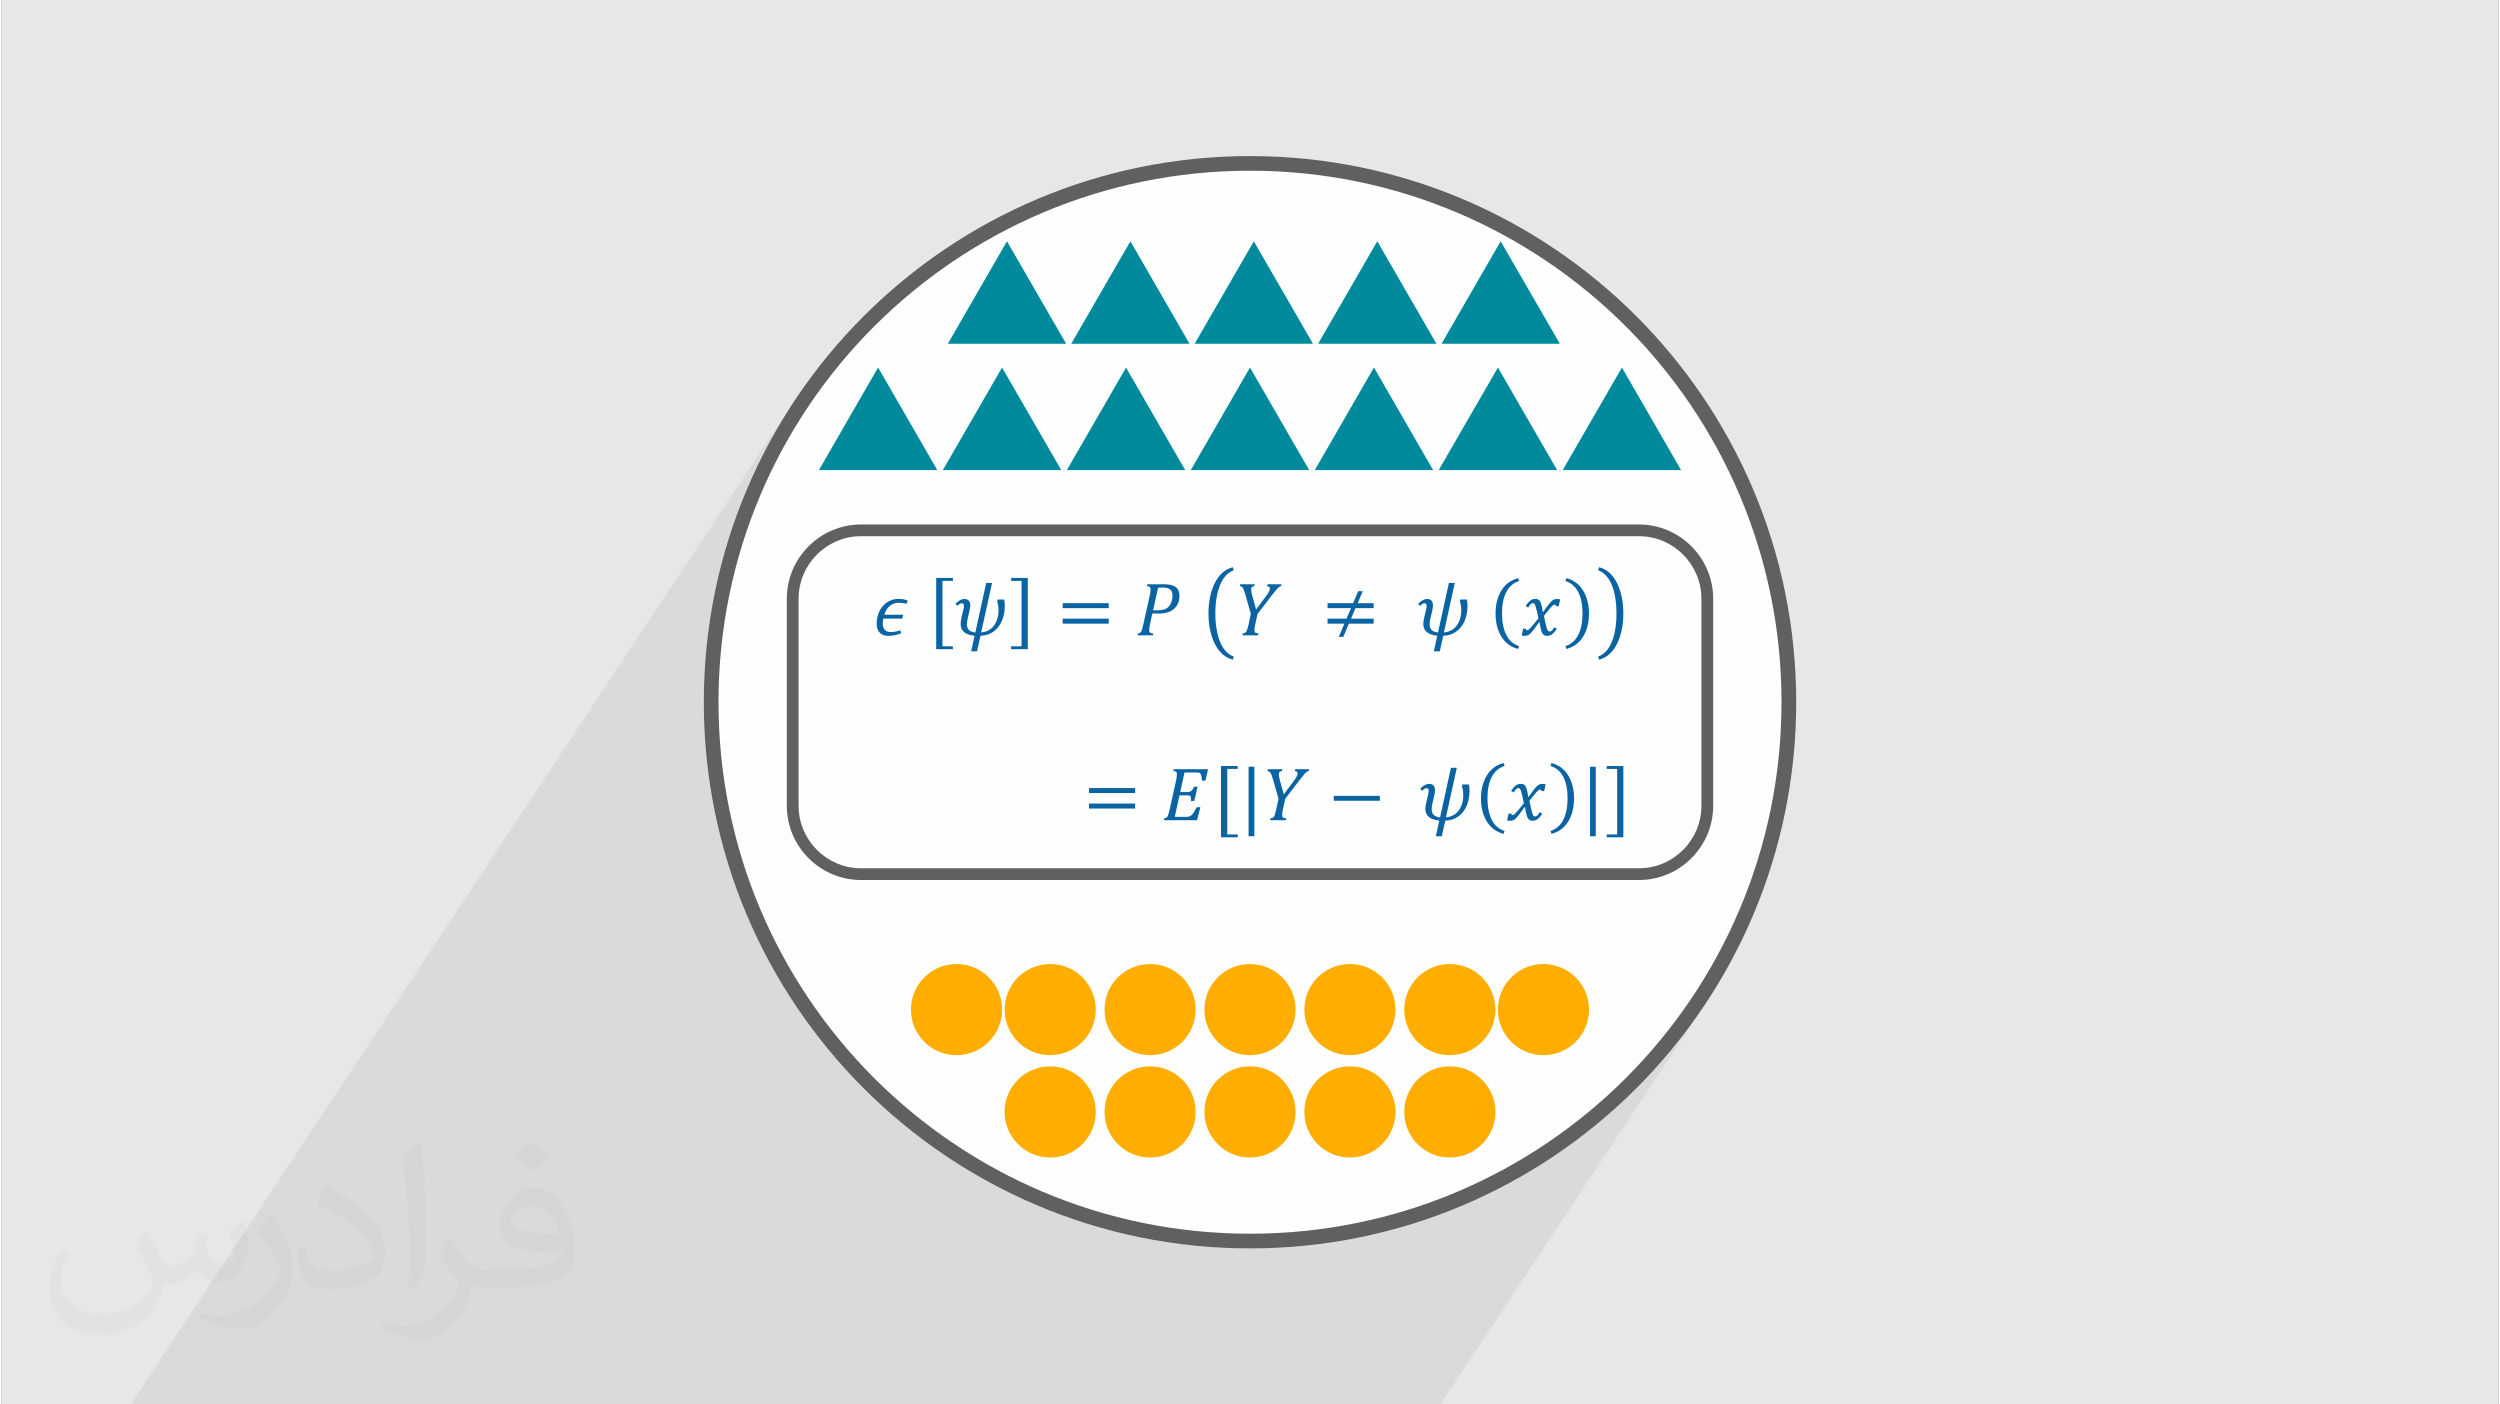 <?xml version="1.0" encoding="UTF-8"?>
<!DOCTYPE svg PUBLIC "-//W3C//DTD SVG 1.0//EN" "http://www.w3.org/TR/2001/REC-SVG-20010904/DTD/svg10.dtd">
<!-- Creator: CorelDRAW 2017 -->
<svg xmlns="http://www.w3.org/2000/svg" xml:space="preserve" width="356px" height="200px" version="1.0" shape-rendering="geometricPrecision" text-rendering="geometricPrecision" image-rendering="optimizeQuality" fill-rule="evenodd" clip-rule="evenodd"
viewBox="0 0 35600 20025"
 xmlns:xlink="http://www.w3.org/1999/xlink">
 <rect x="0" y="0" width="35600" height="20025" fill="#808080" stroke="none"/>
 <g id="Layer_x0020_1">
  <g id="_1655073377008">
   <path fill="#E6E7E8" d="M0 0l35600 0 0 20025 -35600 0 0 -20025z"/>
   <path fill="#373435" fill-opacity="0.078" d="M21172 16800l1351 -2042 32 -54 28 -57 22 -59 16 -63 4 -30 1598 -2415 53 -87 45 -93 35 -97 26 -101 17 -105 5 -108 0 -2953 -5 -108 -17 -105 -26 -101 -35 -97 -45 -93 -53 -87 -61 -81 -69 -76 -75 -68 -81 -61 -88 -53 -92 -45 -97 -36 -101 -26 -105 -16 -24 -1 516 -780 -834 -1446 -9 -16 -944 1427 -33 -56 -52 -90 -52 -90 -52 -91 -52 -90 -53 -90 -52 -91 -52 -90 -52 -90 -52 -91 -15 -26 576 -871 -52 -90 -53 -91 -52 -90 -52 -90 -52 -91 -52 -90 -52 -90 -53 -91 -52 -90 -52 -90 -52 -91 -52 -90 -52 -90 -52 -91 -53 -90 -52 -90 -9 -16 -939 1421 -29 -50 -52 -91 -52 -90 -53 -90 -52 -91 -52 -90 -52 -90 -52 -91 -52 -90 -53 -90 -52 -91 -52 -90 -52 -90 -52 -91 -52 -90 -52 -90 -9 -16 -940 1421 -29 -50 -52 -91 -52 -90 -52 -90 -53 -91 -52 -90 -52 -90 -52 -91 -52 -90 -52 -90 -52 -91 -53 -90 -52 -90 -52 -91 -52 -90 -52 -90 -9 -16 -940 1421 -29 -50 -52 -91 -52 -90 -52 -90 -52 -91 -53 -90 -52 -90 -52 -91 -52 -90 -52 -90 -52 -91 -52 -90 -52 -90 -53 -91 -52 -90 -52 -90 -9 -16 -940 1421 -28 -50 -53 -91 -52 -90 -52 -90 -52 -91 -52 -90 -52 -90 -53 -91 -52 -90 -52 -90 -52 -91 -52 -90 -52 -90 -52 -91 -53 -90 -52 -90 -9 -16 -1536 2323 -32 -55 -52 -90 -52 -91 -52 -90 -52 -91 -52 -90 -10 -16 -2109 3190 28 -129 45 -182 48 -181 54 -179 57 -177 62 -175 66 -173 69 -171 74 -169 78 -167 82 -164 86 -163 89 -160 93 -157 97 -155 -931 1408 0 0 0 -1 68 -178 71 -176 76 -173 80 -172 84 -169 88 -167 92 -164 96 -162 99 -159 -9398 14210 18674 0 3742 -5659 -106 154 -111 152 -114 148 -117 146 -121 143 -124 140 -127 136 -130 134 -134 131 -39 36 950 -1437 -104 150 -107 148 -111 144 -114 142 -118 139 -121 136 -123 133 -127 130 -131 127 -133 124 -136 121 -139 117 -141 114 -145 111 -147 107 -150 104 -152 101 -156 96 -157 93 -160 90 -162 85 -78 39z"/>
   <g>
    <path fill="#FEFEFE" fill-rule="nonzero" d="M17800 2225c2150,0 4097,872 5507,2281 1409,1409 2281,3356 2281,5506 0,2151 -872,4098 -2281,5507 -1410,1409 -3357,2281 -5507,2281 -2150,0 -4097,-872 -5507,-2281 -1409,-1409 -2281,-3356 -2281,-5507 0,-2150 872,-4097 2281,-5506 1410,-1409 3357,-2281 5507,-2281z"/>
    <path fill="#606062" fill-rule="nonzero" d="M12254 7478l11092 0c291,0 556,119 747,310 192,192 311,457 311,748l0 2953c0,291 -119,556 -311,748 -191,191 -456,310 -747,310l-11092 0c-291,0 -556,-119 -747,-310 -192,-192 -311,-457 -311,-748l0 -2953c0,-291 119,-556 311,-748 191,-191 456,-310 747,-310zm11092 167l-11092 0c-245,0 -467,100 -629,262 -161,161 -261,384 -261,629l0 2953c0,245 100,468 261,629 162,161 384,262 629,262l11092 0c245,0 467,-101 629,-262 161,-161 261,-384 261,-629l0 -2953c0,-245 -100,-468 -261,-629 -162,-162 -384,-262 -629,-262z"/>
    <path fill="#0A63A3" fill-rule="nonzero" d="M12854 8765l-11 55 -270 0c-2,6 -4,17 -6,31 -2,14 -3,28 -3,41 0,38 10,68 29,88 19,21 45,31 79,31 29,0 54,-2 75,-6 21,-4 44,-10 67,-19l13 42c-32,13 -62,23 -89,29 -27,6 -58,9 -93,9 -54,0 -96,-15 -125,-46 -29,-30 -43,-74 -43,-130 0,-28 3,-59 10,-92 8,-34 20,-66 36,-97 17,-31 39,-59 64,-83 26,-25 56,-44 91,-58 34,-14 71,-21 112,-21 24,0 47,2 67,5 20,3 41,10 63,19l-18 47c-35,-11 -71,-16 -108,-16 -49,0 -92,14 -129,44 -36,30 -62,72 -79,127l268 0z"/>
    <path fill="#0A63A3" fill-rule="nonzero" d="M13564 9256l-238 0 0 -1016 238 0 0 42 -149 0 0 933 149 0 0 41z"/>
    <path fill="#0A63A3" fill-rule="nonzero" d="M13957 9065l-49 222 -84 0 49 -223c-133,-13 -199,-69 -199,-169 0,-27 6,-64 17,-112l17 -66c9,-36 13,-61 13,-76 0,-15 -2,-25 -8,-31 -5,-6 -12,-9 -22,-9 -11,0 -21,4 -31,10 -11,7 -21,16 -31,27l-29 -29c26,-26 49,-43 69,-54 20,-10 40,-15 60,-15 26,0 47,8 61,24 15,16 22,39 22,69 0,21 -5,50 -14,86l-19 79c-4,14 -7,32 -10,52 -4,20 -5,37 -5,49 0,38 10,66 30,85 20,19 50,30 90,34l155 -707 84 0 -156 706c50,-4 94,-19 131,-46 37,-27 66,-64 86,-112 21,-47 31,-101 31,-160 0,-42 -7,-83 -20,-124l7 -27 94 0c5,26 8,56 8,91 0,79 -14,152 -43,217 -28,65 -69,115 -121,152 -53,36 -114,55 -183,57z"/>
    <path fill="#0A63A3" fill-rule="nonzero" d="M14394 9215l149 0 0 -933 -149 0 0 -42 238 0 0 1016 -238 0 0 -41z"/>
    <path fill="#0A63A3" fill-rule="nonzero" d="M15129 8671l0 -71 657 0 0 71 -657 0zm0 221l0 -71 657 0 0 71 -657 0zm679 -146l0 0z"/>
    <path fill="#0A63A3" fill-rule="nonzero" d="M16571 8330c42,0 77,4 104,10 27,7 50,17 67,31 18,13 31,31 40,52 8,21 13,45 13,73 0,53 -13,99 -38,138 -25,39 -60,68 -103,86 -43,19 -95,28 -155,28 -36,0 -66,-1 -91,-2l-34 157c-3,14 -5,25 -6,33 -2,8 -3,16 -4,25 0,10 -1,18 -1,25 0,11 2,19 5,26 4,6 9,10 16,13 8,3 20,5 37,7l-6 26 -219 0 6 -26c14,-3 24,-6 31,-11 6,-5 12,-11 17,-20 4,-8 9,-19 13,-31 3,-12 9,-36 17,-71l91 -410c7,-36 11,-64 11,-84 0,-18 -4,-30 -12,-37 -8,-6 -21,-10 -40,-11l6 -27 235 0zm-98 372c43,0 78,-5 104,-14 26,-8 48,-22 65,-41 17,-18 30,-41 39,-66 9,-26 14,-54 14,-84 0,-42 -10,-72 -31,-91 -21,-19 -56,-29 -105,-29 -22,0 -45,1 -69,2l-72 323 55 0z"/>
    <path fill="#0A63A3" fill-rule="nonzero" d="M17568 8131c-86,32 -151,103 -195,211 -44,109 -67,244 -67,405 0,160 23,295 67,403 44,109 109,179 195,211l-13 44c-111,-29 -197,-105 -257,-226 -60,-122 -90,-266 -90,-433 0,-166 30,-311 90,-433 60,-121 146,-197 257,-226l13 44z"/>
    <path fill="#0A63A3" fill-rule="nonzero" d="M17868 8330l-6 27c-15,1 -27,5 -34,13 -8,7 -12,18 -12,34 0,21 5,50 15,85l56 201 131 -176c27,-35 45,-62 53,-79 8,-17 12,-32 12,-45 0,-10 -3,-18 -10,-23 -7,-6 -16,-9 -29,-10l6 -27 199 0 -5 27c-9,1 -16,4 -22,7 -7,4 -14,9 -22,17 -8,7 -18,19 -32,36 -14,16 -31,38 -53,66l-207 269 -33 151c-3,14 -5,25 -7,33 -1,8 -2,16 -3,25 -1,10 -1,18 -1,25 0,11 2,19 5,26 4,6 9,10 16,13 7,3 20,5 37,7l-6 26 -224 0 6 -26c14,-3 24,-5 31,-9 7,-4 13,-9 18,-16 5,-8 10,-20 15,-36 6,-16 12,-40 19,-72l31 -147 -77 -269c-12,-41 -21,-69 -28,-84 -6,-14 -14,-25 -21,-31 -8,-6 -18,-10 -30,-11l5 -27 207 0z"/>
    <path fill="#0A63A3" fill-rule="nonzero" d="M18906 8892l0 -71 270 0 64 -150 -334 0 0 -71 364 0 73 -171 65 0 -73 171 228 0 0 71 -259 0 -64 150 323 0 0 71 -353 0 -80 188 -64 0 79 -188 -239 0z"/>
    <path fill="#0A63A3" fill-rule="nonzero" d="M20555 9065l-49 222 -85 0 49 -223c-132,-13 -199,-69 -199,-169 0,-27 6,-64 18,-112l16 -66c9,-36 14,-61 14,-76 0,-15 -3,-25 -8,-31 -5,-6 -13,-9 -22,-9 -11,0 -22,4 -32,10 -10,7 -20,16 -31,27l-29 -29c27,-26 50,-43 70,-54 19,-10 39,-15 59,-15 27,0 47,8 62,24 14,16 21,39 21,69 0,21 -4,50 -13,86l-20 79c-3,14 -7,32 -10,52 -3,20 -5,37 -5,49 0,38 10,66 31,85 20,19 50,30 89,34l155 -707 84 0 -155 706c50,-4 93,-19 131,-46 37,-27 65,-64 86,-112 20,-47 30,-101 30,-160 0,-42 -6,-83 -19,-124l6 -27 94 0c6,26 8,56 8,91 0,79 -14,152 -42,217 -29,65 -69,115 -122,152 -52,36 -113,55 -182,57z"/>
    <path fill="#0A63A3" fill-rule="nonzero" d="M21393 8743c0,124 20,227 60,307 40,81 101,135 183,162l-13 41c-104,-27 -184,-86 -239,-176 -55,-91 -83,-200 -83,-329 0,-128 28,-238 83,-328 56,-91 135,-150 239,-177l14 41c-83,27 -144,80 -184,160 -40,79 -60,179 -60,299z"/>
    <path fill="#0A63A3" fill-rule="nonzero" d="M21912 8817c-6,-28 -11,-55 -17,-81 -6,-26 -12,-50 -18,-73 -6,-22 -11,-37 -14,-44 -4,-6 -9,-11 -13,-14 -4,-3 -10,-4 -17,-4 -7,0 -14,2 -20,5 -6,4 -13,9 -20,18 -7,8 -16,21 -28,39l-35 -23c23,-34 44,-59 65,-76 20,-16 45,-25 73,-25 11,0 21,2 29,4 8,3 16,6 22,12 6,5 12,11 17,19 5,9 10,20 14,34 5,14 9,31 14,52 4,21 7,42 10,65l6 0c34,-48 60,-83 77,-106 18,-22 33,-38 45,-49 12,-11 23,-19 35,-23 11,-4 26,-7 44,-7 17,0 31,3 41,7l-21 96 -38 0c-2,-15 -8,-22 -18,-22 -3,0 -7,0 -10,1 -4,2 -8,4 -13,7 -5,4 -13,11 -23,21 -10,10 -21,23 -34,38 -12,15 -25,30 -38,47l-36 45c6,34 12,64 18,89 6,24 11,45 15,62 5,16 9,29 12,39 3,9 7,17 11,21 4,5 8,8 12,10 4,2 9,3 14,3 10,0 19,-3 28,-11 9,-7 22,-24 39,-50l35 23c-25,36 -48,62 -68,78 -20,15 -44,22 -71,22 -16,0 -29,-3 -39,-8 -11,-6 -20,-14 -28,-26 -8,-13 -15,-31 -21,-57 -11,-45 -17,-80 -20,-104l-5 0c-38,53 -66,91 -84,114 -18,23 -34,40 -45,51 -12,11 -24,19 -35,23 -11,4 -26,7 -45,7 -16,0 -30,-2 -41,-7l22 -96 37 0c2,15 8,22 19,22 5,0 10,-1 15,-4 6,-2 14,-9 24,-19 10,-10 25,-26 43,-48 18,-21 44,-54 79,-97z"/>
    <path fill="#0A63A3" fill-rule="nonzero" d="M22541 8743c0,-120 -20,-220 -60,-299 -40,-80 -101,-133 -185,-160l14 -41c104,27 184,86 239,177 56,90 84,200 84,328 0,129 -28,238 -83,329 -56,90 -135,149 -240,176l-12 -41c82,-27 143,-81 183,-162 40,-80 60,-183 60,-307z"/>
    <path fill="#0A63A3" fill-rule="nonzero" d="M22777 8087c111,29 196,105 256,226 60,122 90,267 90,433 0,167 -30,311 -90,433 -60,121 -145,197 -256,226l-13 -44c86,-32 151,-102 195,-211 44,-108 66,-243 66,-403 0,-161 -22,-296 -66,-405 -44,-108 -109,-179 -195,-211l13 -44z"/>
    <path fill="#0A63A3" fill-rule="nonzero" d="M15505 11307l0 -71 657 0 0 71 -657 0zm0 221l0 -71 657 0 0 71 -657 0zm679 -146l0 0z"/>
    <path fill="#0A63A3" fill-rule="nonzero" d="M17202 10967l-37 163 -51 0c-1,-31 -4,-54 -8,-70 -4,-15 -9,-26 -14,-32 -6,-6 -12,-10 -20,-12 -7,-1 -18,-2 -33,-2l-173 0 -61 279 102 0c25,0 44,-6 58,-18 13,-12 26,-32 40,-59l48 0 -48 205 -45 0c0,-29 -2,-48 -5,-58 -4,-10 -9,-17 -16,-19 -7,-3 -19,-4 -38,-4l-106 0 -68 307 157 0c21,0 38,-2 50,-6 13,-5 24,-12 35,-21 11,-10 22,-23 32,-40 11,-18 24,-41 39,-71l52 0 -47 185 -473 0 6 -26c14,-2 24,-6 31,-11 6,-4 12,-11 17,-20 4,-8 8,-18 12,-31 4,-12 10,-36 18,-71l91 -410c7,-36 11,-64 11,-86 0,-17 -4,-28 -12,-35 -9,-6 -22,-10 -40,-11l6 -26 490 0z"/>
    <path fill="#0A63A3" fill-rule="nonzero" d="M17625 11938l-238 0 0 -1016 238 0 0 41 -149 0 0 934 149 0 0 41z"/>
    <path fill="#0A63A3" fill-rule="nonzero" d="M17862 11923l-82 0 0 -991 82 0 0 991z"/>
    <path fill="#0A63A3" fill-rule="nonzero" d="M18262 10967l-6 26c-14,1 -26,6 -34,13 -7,7 -11,18 -11,34 0,21 5,50 15,85l56 201 131 -176c27,-35 44,-61 53,-79 8,-17 12,-32 12,-45 0,-10 -3,-18 -10,-23 -7,-5 -17,-9 -29,-10l6 -26 199 0 -6 26c-8,2 -15,4 -22,8 -6,3 -13,8 -21,16 -8,7 -19,19 -32,36 -14,16 -32,38 -53,66l-207 269 -33 151c-3,14 -6,25 -7,33 -1,8 -2,17 -3,26 -1,9 -1,17 -1,24 0,11 1,20 5,26 3,6 9,10 16,13 7,3 19,5 37,7l-6 26 -224 0 5 -26c15,-2 25,-5 32,-9 7,-3 13,-9 18,-16 5,-8 10,-20 15,-35 5,-16 11,-41 18,-73l32 -147 -77 -269c-12,-41 -21,-69 -28,-84 -7,-14 -14,-24 -22,-30 -7,-7 -17,-10 -30,-12l6 -26 206 0z"/>
    <path fill="#0A63A3" fill-rule="nonzero" d="M18994 11417l0 -70 657 0 0 70 -657 0z"/>
    <path fill="#0A63A3" fill-rule="nonzero" d="M20584 11701l-49 222 -85 0 49 -223c-132,-13 -199,-69 -199,-169 0,-27 6,-64 18,-112l16 -66c9,-36 14,-61 14,-76 0,-14 -3,-25 -8,-31 -5,-6 -13,-9 -22,-9 -11,0 -22,4 -32,11 -10,7 -20,15 -31,26l-29 -29c27,-25 50,-43 70,-54 19,-10 39,-15 59,-15 27,0 47,8 62,24 14,16 21,39 21,69 0,22 -4,50 -13,87l-20 78c-3,15 -7,32 -10,52 -3,20 -5,37 -5,50 0,37 10,65 31,84 20,19 50,30 89,34l155 -707 84 0 -155 706c50,-3 93,-19 131,-46 37,-27 65,-64 86,-112 20,-47 30,-100 30,-160 0,-42 -6,-83 -19,-124l6 -26 94 0c6,26 8,56 8,90 0,80 -14,152 -42,217 -29,65 -69,116 -122,152 -52,36 -113,55 -182,57z"/>
    <path fill="#0A63A3" fill-rule="nonzero" d="M21186 11379c0,124 20,227 60,307 40,81 101,135 183,162l-13 41c-104,-27 -184,-86 -239,-176 -56,-91 -84,-200 -84,-329 0,-128 28,-237 84,-328 55,-91 135,-150 239,-177l14 41c-83,27 -144,81 -184,160 -40,79 -60,179 -60,299z"/>
    <path fill="#0A63A3" fill-rule="nonzero" d="M21704 11453c-5,-28 -11,-55 -16,-81 -6,-26 -12,-50 -18,-72 -6,-23 -11,-37 -15,-44 -4,-7 -8,-12 -12,-15 -5,-2 -10,-4 -17,-4 -8,0 -14,2 -20,5 -6,4 -13,10 -20,18 -7,8 -17,21 -28,39l-35 -23c22,-34 44,-59 65,-75 20,-17 45,-25 73,-25 11,0 20,1 29,3 8,3 15,7 22,12 6,5 12,11 17,20 5,8 9,19 14,33 5,14 9,31 13,52 4,21 8,42 11,65l5 0c34,-48 60,-83 78,-105 17,-23 32,-39 44,-50 13,-11 24,-18 35,-23 11,-4 26,-6 45,-6 16,0 30,2 41,6l-21 96 -38 0c-2,-15 -8,-22 -18,-22 -4,0 -7,1 -11,2 -3,1 -7,3 -13,7 -5,3 -12,10 -22,20 -10,11 -21,23 -34,38 -12,15 -25,31 -38,47l-36 45c6,34 12,64 18,89 5,25 11,45 15,62 4,16 8,29 12,39 3,10 7,17 11,22 3,4 8,8 12,10 4,2 8,3 14,3 9,0 19,-4 28,-12 9,-7 22,-24 39,-50l34 23c-24,37 -47,63 -67,78 -20,15 -44,22 -72,22 -15,0 -28,-2 -39,-8 -10,-5 -19,-14 -27,-26 -8,-12 -15,-31 -21,-57 -11,-45 -18,-80 -20,-104l-6 0c-37,53 -65,91 -83,114 -19,23 -34,40 -46,51 -12,11 -23,19 -34,23 -12,5 -26,7 -45,7 -17,0 -30,-2 -41,-6l21 -97 38 0c2,15 8,22 18,22 5,0 11,-1 16,-4 6,-2 13,-9 24,-19 10,-10 24,-26 42,-47 19,-22 45,-55 79,-98z"/>
    <path fill="#0A63A3" fill-rule="nonzero" d="M22328 11379c0,-120 -20,-220 -59,-299 -40,-79 -102,-133 -185,-160l14 -41c104,27 184,86 239,177 56,91 83,200 83,328 0,129 -27,238 -83,329 -55,90 -135,149 -239,176l-13 -41c82,-27 143,-81 183,-162 40,-80 60,-183 60,-307z"/>
    <path fill="#0A63A3" fill-rule="nonzero" d="M22730 11923l-82 0 0 -991 82 0 0 991z"/>
    <path fill="#0A63A3" fill-rule="nonzero" d="M22886 11897l149 0 0 -934 -149 0 0 -41 237 0 0 1016 -237 0 0 -41z"/>
    <path fill="#606062" fill-rule="nonzero" d="M17800 2225c2150,0 4097,872 5507,2281 1409,1409 2281,3356 2281,5506 0,2151 -872,4098 -2281,5507 -1410,1409 -3357,2281 -5507,2281 -2150,0 -4097,-872 -5507,-2281 -1409,-1409 -2281,-3356 -2281,-5507 0,-2150 872,-4097 2281,-5506 1410,-1409 3357,-2281 5507,-2281zm5359 2429c-1372,-1371 -3266,-2220 -5359,-2220 -2093,0 -3987,849 -5359,2220 -1371,1371 -2219,3266 -2219,5358 0,2093 848,3988 2219,5359 1372,1371 3266,2219 5359,2219 2093,0 3987,-848 5359,-2219 1371,-1371 2219,-3266 2219,-5359 0,-2092 -848,-3987 -2219,-5358z"/>
    <path fill="#008A9C" d="M14335 3461l413 715 413 715 -826 0 -825 0 412 -715 413 -715z"/>
    <path fill="#008A9C" fill-rule="nonzero" d="M14344 3456c278,481 556,963 835,1445l-1687 0c281,-487 562,-974 843,-1461l9 16zm395 725l-404 -699 -807 1398 1615 0 -404 -699z"/>
    <path fill="#008A9C" d="M16095 3461l413 715 412 715 -825 0 -825 0 412 -715 413 -715z"/>
    <path fill="#008A9C" fill-rule="nonzero" d="M16104 3456c278,481 556,963 834,1445l-1687 0 844 -1461 9 16zm395 725l-404 -699 -807 1398 1614 0 -403 -699z"/>
    <path fill="#008A9C" d="M17855 3461l412 715 413 715 -825 0 -826 0 413 -715 413 -715z"/>
    <path fill="#008A9C" fill-rule="nonzero" d="M17864 3456c278,481 556,963 834,1445l-1687 0 844 -1461 9 16zm394 725l-403 -699 -808 1398 1615 0 -404 -699z"/>
    <path fill="#008A9C" d="M19615 3461l412 715 413 715 -825 0 -826 0 413 -715 413 -715z"/>
    <path fill="#008A9C" fill-rule="nonzero" d="M19624 3456c278,481 556,963 834,1445l-1687 0 844 -1461 9 16zm394 725l-403 -699 -808 1398 1615 0 -404 -699z"/>
    <path fill="#008A9C" d="M21374 3461l413 715 413 715 -826 0 -825 0 413 -715 412 -715z"/>
    <path fill="#008A9C" fill-rule="nonzero" d="M21383 3456c278,481 556,963 835,1445l-1687 0c281,-487 562,-974 843,-1461l9 16zm395 725l-404 -699 -807 1398 1615 0 -404 -699z"/>
    <path fill="#008A9C" d="M14265 5261l413 715 412 715 -825 0 -826 0 413 -715 413 -715z"/>
    <path fill="#008A9C" fill-rule="nonzero" d="M14274 5256c278,482 556,964 835,1446l-1688 0c282,-487 562,-975 844,-1462l9 16zm395 726l-404 -700 -807 1399 1614 0 -403 -699z"/>
    <path fill="#008A9C" d="M16033 5261l412 715 413 715 -825 0 -826 0 413 -715 413 -715z"/>
    <path fill="#008A9C" fill-rule="nonzero" d="M16041 5256c279,482 557,964 835,1446l-1687 0 844 -1462 8 16zm395 726l-403 -700 -808 1399 1615 0 -404 -699z"/>
    <path fill="#008A9C" d="M17800 5261l413 715 412 715 -825 0 -825 0 412 -715 413 -715z"/>
    <path fill="#008A9C" fill-rule="nonzero" d="M17809 5256c278,482 556,964 835,1446l-1688 0 844 -1462 9 16zm395 726l-404 -700 -807 1399 1614 0 -403 -699z"/>
    <path fill="#008A9C" d="M19567 5261l413 715 413 715 -826 0 -825 0 413 -715 412 -715z"/>
    <path fill="#008A9C" fill-rule="nonzero" d="M19577 5256c278,482 556,964 834,1446l-1687 0 843 -1462 10 16zm394 726l-404 -700 -807 1399 1615 0 -404 -699z"/>
    <path fill="#008A9C" d="M21335 5261l413 715 412 715 -825 0 -825 0 412 -715 413 -715z"/>
    <path fill="#008A9C" fill-rule="nonzero" d="M21344 5256c278,482 556,964 835,1446l-1688 0c282,-487 563,-975 844,-1462l9 16zm395 726l-404 -700 -807 1399 1614 0 -403 -699z"/>
    <path fill="#008A9C" d="M23103 5261l412 715 413 715 -825 0 -826 0 413 -715 413 -715z"/>
    <path fill="#008A9C" fill-rule="nonzero" d="M23112 5256l834 1446 -1687 0 844 -1462 9 16zm394 726l-403 -700 -808 1399 1615 0 -404 -699z"/>
    <path fill="#008A9C" d="M12497 5261l413 715 413 715 -826 0 -825 0 413 -715 412 -715z"/>
    <path fill="#008A9C" fill-rule="nonzero" d="M12507 5256c278,482 556,964 834,1446l-1687 0c281,-487 562,-975 843,-1462l10 16zm394 726l-404 -700 -807 1399 1615 0 -404 -699z"/>
    <circle fill="#FFAE00" cx="14951" cy="15854" r="639"/>
    <path fill="#FFAE00" fill-rule="nonzero" d="M14951 15204c180,0 342,73 460,190 117,118 190,280 190,460 0,179 -73,342 -190,459 -118,118 -280,191 -460,191 -179,0 -342,-73 -459,-191 -118,-117 -191,-280 -191,-459 0,-180 73,-342 191,-460 117,-117 280,-190 459,-190zm445 205c-114,-114 -271,-184 -445,-184 -174,0 -331,70 -445,184 -113,114 -184,271 -184,445 0,173 71,331 184,444 114,114 271,185 445,185 174,0 331,-71 445,-185 114,-113 184,-271 184,-444 0,-174 -70,-331 -184,-445z"/>
    <circle fill="#FFAE00" cx="16376" cy="15854" r="639"/>
    <path fill="#FFAE00" fill-rule="nonzero" d="M16376 15204c179,0 341,73 459,190 118,118 190,280 190,460 0,179 -72,342 -190,459 -118,118 -280,191 -459,191 -180,0 -342,-73 -460,-191 -118,-117 -190,-280 -190,-459 0,-180 72,-342 190,-460 118,-117 280,-190 460,-190zm444 205c-114,-114 -271,-184 -444,-184 -174,0 -331,70 -445,184 -114,114 -184,271 -184,445 0,173 70,331 184,444 114,114 271,185 445,185 173,0 330,-71 444,-185 114,-113 184,-271 184,-444 0,-174 -70,-331 -184,-445z"/>
    <circle fill="#FFAE00" cx="17800" cy="15854" r="639"/>
    <path fill="#FFAE00" fill-rule="nonzero" d="M17800 15204c179,0 342,73 459,190 118,118 191,280 191,460 0,179 -73,342 -191,459 -117,118 -280,191 -459,191 -180,0 -342,-73 -460,-191 -117,-117 -190,-280 -190,-459 0,-180 73,-342 190,-460 118,-117 280,-190 460,-190zm445 205c-114,-114 -271,-184 -445,-184 -174,0 -331,70 -445,184 -114,114 -184,271 -184,445 0,173 70,331 184,444 114,114 271,185 445,185 174,0 331,-71 445,-185 113,-113 184,-271 184,-444 0,-174 -71,-331 -184,-445z"/>
    <circle fill="#FFAE00" cx="19224" cy="15854" r="639"/>
    <path fill="#FFAE00" fill-rule="nonzero" d="M19224 15204c180,0 342,73 460,190 118,118 190,280 190,460 0,179 -72,342 -190,459 -118,118 -280,191 -460,191 -179,0 -341,-73 -459,-191 -118,-117 -190,-280 -190,-459 0,-180 72,-342 190,-460 118,-117 280,-190 459,-190zm445 205c-114,-114 -271,-184 -445,-184 -173,0 -330,70 -444,184 -114,114 -184,271 -184,445 0,173 70,331 184,444 114,114 271,185 444,185 174,0 331,-71 445,-185 114,-113 184,-271 184,-444 0,-174 -70,-331 -184,-445z"/>
    <circle fill="#FFAE00" cx="20649" cy="15854" r="639"/>
    <path fill="#FFAE00" fill-rule="nonzero" d="M20649 15204c179,0 342,73 459,190 118,118 191,280 191,460 0,179 -73,342 -191,459 -117,118 -280,191 -459,191 -180,0 -342,-73 -460,-191 -117,-117 -190,-280 -190,-459 0,-180 73,-342 190,-460 118,-117 280,-190 460,-190zm444 205c-113,-114 -270,-184 -444,-184 -174,0 -331,70 -445,184 -114,114 -184,271 -184,445 0,173 70,331 184,444 114,114 271,185 445,185 174,0 331,-71 444,-185 114,-113 185,-271 185,-444 0,-174 -71,-331 -185,-445z"/>
    <circle fill="#FFAE00" cx="14951" cy="14394" r="639"/>
    <path fill="#FFAE00" fill-rule="nonzero" d="M14951 15023c174,0 331,-70 445,-184 114,-114 184,-271 184,-444 0,-174 -70,-331 -184,-445 -114,-114 -271,-184 -445,-184 -174,0 -331,70 -445,184 -113,114 -184,271 -184,445 0,173 71,330 184,444 114,114 271,184 445,184zm460 -169c-118,118 -280,190 -460,190 -179,0 -342,-72 -459,-190 -118,-118 -191,-280 -191,-459 0,-180 73,-342 191,-460 117,-118 280,-190 459,-190 180,0 342,72 460,190 117,118 190,280 190,460 0,179 -73,341 -190,459z"/>
    <circle fill="#FFAE00" cx="16376" cy="14394" r="639"/>
    <path fill="#FFAE00" fill-rule="nonzero" d="M16376 15023c173,0 330,-70 444,-184 114,-114 184,-271 184,-444 0,-174 -70,-331 -184,-445 -114,-114 -271,-184 -444,-184 -174,0 -331,70 -445,184 -114,114 -184,271 -184,445 0,173 70,330 184,444 114,114 271,184 445,184zm459 -169c-118,118 -280,190 -459,190 -180,0 -342,-72 -460,-190 -118,-118 -190,-280 -190,-459 0,-180 72,-342 190,-460 118,-118 280,-190 460,-190 179,0 341,72 459,190 118,118 190,280 190,460 0,179 -72,341 -190,459z"/>
    <circle fill="#FFAE00" cx="17800" cy="14394" r="639"/>
    <path fill="#FFAE00" fill-rule="nonzero" d="M17800 15023c174,0 331,-70 445,-184 113,-114 184,-271 184,-444 0,-174 -71,-331 -184,-445 -114,-114 -271,-184 -445,-184 -174,0 -331,70 -445,184 -114,114 -184,271 -184,445 0,173 70,330 184,444 114,114 271,184 445,184zm459 -169c-117,118 -280,190 -459,190 -180,0 -342,-72 -460,-190 -117,-118 -190,-280 -190,-459 0,-180 73,-342 190,-460 118,-118 280,-190 460,-190 179,0 342,72 459,190 118,118 191,280 191,460 0,179 -73,341 -191,459z"/>
    <circle fill="#FFAE00" cx="19224" cy="14394" r="639"/>
    <path fill="#FFAE00" fill-rule="nonzero" d="M19224 15023c174,0 331,-70 445,-184 114,-114 184,-271 184,-444 0,-174 -70,-331 -184,-445 -114,-114 -271,-184 -445,-184 -173,0 -330,70 -444,184 -114,114 -184,271 -184,445 0,173 70,330 184,444 114,114 271,184 444,184zm460 -169c-118,118 -280,190 -460,190 -179,0 -341,-72 -459,-190 -118,-118 -190,-280 -190,-459 0,-180 72,-342 190,-460 118,-118 280,-190 459,-190 180,0 342,72 460,190 118,118 190,280 190,460 0,179 -72,341 -190,459z"/>
    <circle fill="#FFAE00" cx="20649" cy="14394" r="639"/>
    <path fill="#FFAE00" fill-rule="nonzero" d="M20649 15023c174,0 331,-70 444,-184 114,-114 185,-271 185,-444 0,-174 -71,-331 -185,-445 -113,-114 -270,-184 -444,-184 -174,0 -331,70 -445,184 -114,114 -184,271 -184,445 0,173 70,330 184,444 114,114 271,184 445,184zm459 -169c-117,118 -280,190 -459,190 -180,0 -342,-72 -460,-190 -117,-118 -190,-280 -190,-459 0,-180 73,-342 190,-460 118,-118 280,-190 460,-190 179,0 342,72 459,190 118,118 191,280 191,460 0,179 -73,341 -191,459z"/>
    <circle fill="#FFAE00" cx="13616" cy="14394" r="639"/>
    <path fill="#FFAE00" fill-rule="nonzero" d="M13616 15023c174,0 331,-70 445,-184 113,-114 184,-271 184,-444 0,-174 -71,-331 -184,-445 -114,-114 -271,-184 -445,-184 -174,0 -331,70 -445,184 -114,114 -184,271 -184,445 0,173 70,330 184,444 114,114 271,184 445,184zm459 -169c-117,118 -280,190 -459,190 -179,0 -342,-72 -460,-190 -117,-118 -190,-280 -190,-459 0,-180 73,-342 190,-460 118,-118 281,-190 460,-190 179,0 342,72 459,190 118,118 191,280 191,460 0,179 -73,341 -191,459z"/>
    <circle fill="#FFAE00" cx="21984" cy="14394" r="639"/>
    <path fill="#FFAE00" fill-rule="nonzero" d="M21984 15023c174,0 331,-70 445,-184 114,-114 184,-271 184,-444 0,-174 -70,-331 -184,-445 -114,-114 -271,-184 -445,-184 -174,0 -331,70 -445,184 -113,114 -184,271 -184,445 0,173 71,330 184,444 114,114 271,184 445,184zm460 -169c-118,118 -281,190 -460,190 -179,0 -342,-72 -459,-190 -118,-118 -191,-280 -191,-459 0,-180 73,-342 191,-460 117,-118 280,-190 459,-190 179,0 342,72 460,190 117,118 190,280 190,460 0,179 -73,341 -190,459z"/>
   </g>
   <path fill="#373435" fill-opacity="0.031" d="M2082 17547c68,103 112,202 155,312 32,64 49,183 199,183 44,0 107,-14 163,-45 63,-33 111,-83 136,-159l60 -202 146 -72 10 10c-20,76 -25,149 -25,206 0,169 146,233 262,233 68,0 129,-33 129,-95 0,-80 -34,-216 -78,-338 68,-68 136,-136 214,-191l12 6c34,144 53,286 53,381 0,93 -41,196 -75,264 -70,132 -194,237 -344,237 -114,0 -241,-57 -328,-163l-5 0c-82,102 -209,194 -412,194l-63 0c-10,134 -39,229 -83,314 -121,237 -480,404 -818,404 -470,0 -706,-272 -706,-633 0,-223 73,-431 185,-578l92 38c-70,134 -117,261 -117,385 0,338 275,499 592,499 294,0 658,-187 724,-404 -25,-237 -114,-349 -250,-565 41,-72 94,-144 160,-221l12 0zm5421 -1274c99,62 196,136 291,220 -53,75 -119,143 -201,203 -95,-77 -190,-143 -287,-213 66,-74 131,-146 197,-210zm51 926c-160,0 -291,105 -291,183 0,167 320,219 703,217 -48,-196 -216,-400 -412,-400zm-359 895c208,0 390,-6 529,-41 155,-40 286,-118 286,-172 0,-14 0,-31 -5,-45 -87,8 -187,8 -274,8 -282,0 -498,-64 -583,-222 -21,-44 -36,-93 -36,-149 0,-153 66,-303 182,-406 97,-85 204,-138 313,-138 197,0 354,158 464,408 60,136 101,293 101,491 0,132 -36,243 -118,326 -153,148 -435,204 -867,204l-196 0 0 0 -51 0c-107,0 -184,-19 -245,-66l-10 0c3,25 5,49 5,72 0,97 -32,221 -97,320 -192,286 -400,410 -580,410 -182,0 -405,-70 -606,-161l36 -70c65,27 155,45 279,45 325,0 752,-313 805,-618 -12,-25 -34,-58 -65,-93 -95,-113 -155,-208 -211,-307 48,-95 92,-171 133,-240l17 -2c139,283 265,446 546,446l44 0 0 0 204 0zm-1408 299c24,-130 26,-276 26,-413l0 -202c0,-377 -48,-926 -87,-1283 68,-74 163,-160 238,-218l22 6c51,450 63,971 63,1452 0,126 -5,249 -17,340 -7,114 -73,200 -214,332l-31 -14zm-1449 -596c7,177 94,317 398,317 189,0 349,-49 526,-134 32,-14 49,-33 49,-49 0,-111 -85,-258 -228,-392 -139,-126 -323,-237 -495,-311 -59,-25 -78,-52 -78,-77 0,-51 68,-158 124,-235l19 -2c197,103 417,256 580,427 148,157 240,316 240,489 0,128 -39,249 -102,361 -216,109 -446,192 -674,192 -277,0 -466,-130 -466,-436 0,-33 0,-84 12,-150l95 0zm-501 -503l172 278c63,103 122,215 122,392l0 227c0,183 -117,379 -306,573 -148,132 -279,188 -400,188 -180,0 -386,-56 -624,-159l27 -70c75,20 162,37 269,37 342,-2 692,-252 852,-557 19,-35 26,-68 26,-91 0,-35 -19,-74 -34,-109 -87,-165 -184,-315 -291,-454 56,-88 112,-173 173,-257l14 2z"/>
  </g>
 </g>
</svg>
